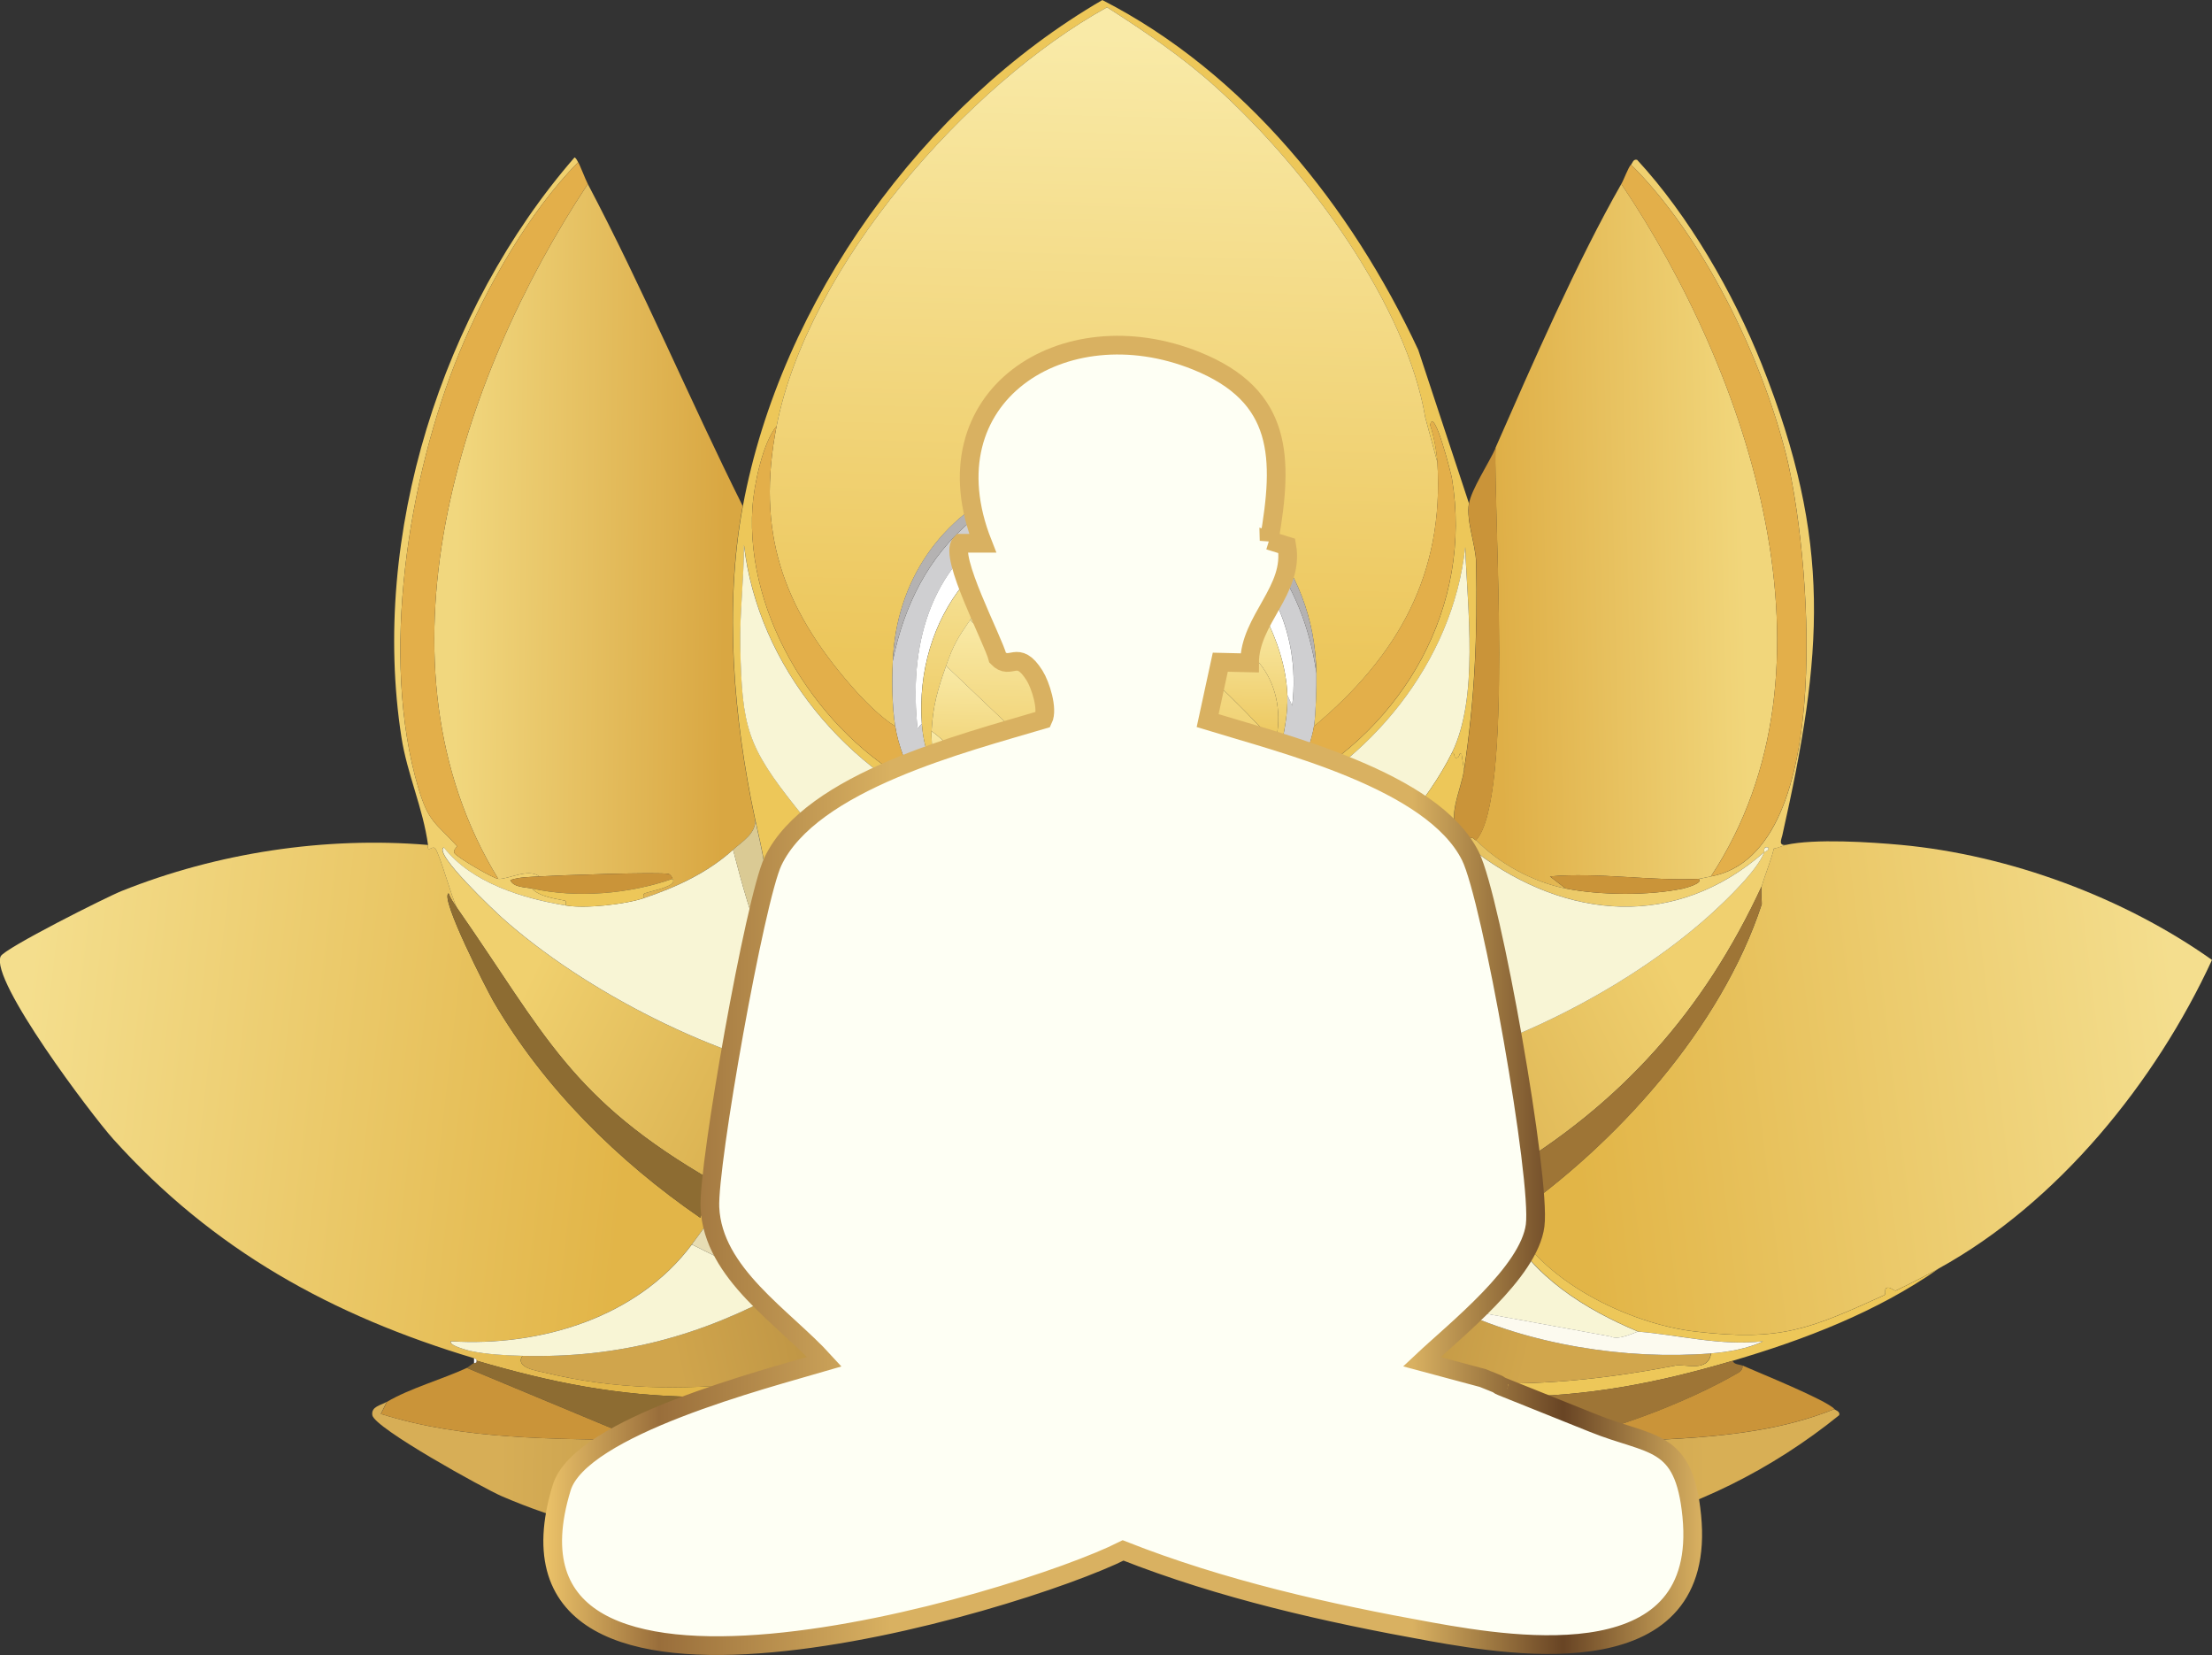 <?xml version="1.0" encoding="UTF-8"?>
<svg id="Layer_2" data-name="Layer 2" xmlns="http://www.w3.org/2000/svg" xmlns:xlink="http://www.w3.org/1999/xlink" viewBox="0 0 354.87 265.44"><rect x="0" y="0" width="354.87" height="265.44" fill="#333333" stroke="none"/>
  <defs>
    <style>
      .cls-1 {
        fill: url(#linear-gradient-15);
      }

      .cls-2 {
        fill: url(#linear-gradient-13);
      }

      .cls-3 {
        fill: #9e7536;
      }

      .cls-4 {
        fill: url(#linear-gradient-2);
      }

      .cls-5 {
        fill: #fcfaef;
      }

      .cls-6 {
        fill: url(#linear-gradient-10);
      }

      .cls-7 {
        fill: url(#linear-gradient-12);
      }

      .cls-8 {
        fill: #fefff4;
        stroke: url(#linear-gradient-21);
        stroke-miterlimit: 10;
        stroke-width: 3px;
      }

      .cls-9 {
        fill: #ac8031;
      }

      .cls-10 {
        fill: #fff;
      }

      .cls-11 {
        fill: #ca9439;
      }

      .cls-12 {
        fill: url(#linear-gradient-4);
      }

      .cls-13 {
        fill: #f5e68d;
      }

      .cls-14 {
        fill: #825f2a;
      }

      .cls-15 {
        fill: url(#linear-gradient-3);
      }

      .cls-16 {
        fill: url(#linear-gradient-5);
      }

      .cls-17 {
        fill: #e3af4a;
      }

      .cls-18 {
        fill: url(#linear-gradient-8);
      }

      .cls-19 {
        fill: #edc759;
      }

      .cls-20 {
        fill: #ac8e4a;
      }

      .cls-21 {
        fill: url(#linear-gradient-14);
      }

      .cls-22 {
        fill: #8d6c32;
      }

      .cls-23 {
        fill: url(#linear-gradient-20);
      }

      .cls-24 {
        fill: url(#linear-gradient-17);
      }

      .cls-25 {
        fill: url(#linear-gradient-7);
      }

      .cls-26 {
        fill: url(#linear-gradient-9);
      }

      .cls-27 {
        fill: #b4b2b2;
      }

      .cls-28 {
        fill: url(#linear-gradient-11);
      }

      .cls-29 {
        fill: url(#linear-gradient-19);
      }

      .cls-30 {
        fill: url(#linear-gradient-6);
      }

      .cls-31 {
        fill: #f8f5d5;
      }

      .cls-32 {
        fill: #e7ddb4;
      }

      .cls-33 {
        fill: #daca94;
      }

      .cls-34 {
        fill: #c9b57e;
      }

      .cls-35 {
        fill: #cfcfd1;
      }

      .cls-36 {
        fill: url(#linear-gradient-16);
      }

      .cls-37 {
        fill: url(#linear-gradient);
      }

      .cls-38 {
        fill: url(#linear-gradient-18);
      }
    </style>
    <linearGradient id="linear-gradient" x1="2.8" y1="173.34" x2="100.77" y2="184.72" gradientUnits="userSpaceOnUse">
      <stop offset="0" stop-color="#f4de8d"/>
      <stop offset="1" stop-color="#e2b548"/>
    </linearGradient>
    <linearGradient id="linear-gradient-2" x1="350" y1="166.67" x2="252.11" y2="178.79" gradientUnits="userSpaceOnUse">
      <stop offset="0" stop-color="#f4de8e"/>
      <stop offset="1" stop-color="#e2b547"/>
    </linearGradient>
    <linearGradient id="linear-gradient-3" x1="73.17" y1="86.54" x2="116.28" y2="86.96" gradientUnits="userSpaceOnUse">
      <stop offset="0" stop-color="#f1d77e"/>
      <stop offset="1" stop-color="#d9a742"/>
    </linearGradient>
    <linearGradient id="linear-gradient-4" x1="279.75" y1="85.5" x2="240.15" y2="86.34" gradientUnits="userSpaceOnUse">
      <stop offset="0" stop-color="#f1d67b"/>
      <stop offset="1" stop-color="#dfaf47"/>
    </linearGradient>
    <linearGradient id="linear-gradient-5" x1="246.24" y1="109.89" x2="182.28" y2="140.85" gradientUnits="userSpaceOnUse">
      <stop offset="0" stop-color="#f0d06f"/>
      <stop offset="1" stop-color="#d0a13f"/>
    </linearGradient>
    <linearGradient id="linear-gradient-6" x1="107.7" y1="109.71" x2="170.91" y2="140.45" gradientUnits="userSpaceOnUse">
      <stop offset="0" stop-color="#f0d06e"/>
      <stop offset="1" stop-color="#cc9d3d"/>
    </linearGradient>
    <linearGradient id="linear-gradient-7" x1="80.13" y1="235.83" x2="136.82" y2="236.64" gradientUnits="userSpaceOnUse">
      <stop offset="0" stop-color="#d7ae56"/>
      <stop offset="1" stop-color="#b2893e"/>
    </linearGradient>
    <linearGradient id="linear-gradient-8" x1="273.86" y1="236.45" x2="217.17" y2="237.24" gradientUnits="userSpaceOnUse">
      <stop offset="0" stop-color="#d8af55"/>
      <stop offset="1" stop-color="#b3893f"/>
    </linearGradient>
    <linearGradient id="linear-gradient-9" x1="145.68" y1="210.05" x2="108.58" y2="218.55" gradientUnits="userSpaceOnUse">
      <stop offset="0" stop-color="#b38a40"/>
      <stop offset="1" stop-color="#d0a54c"/>
    </linearGradient>
    <linearGradient id="linear-gradient-10" x1="178.94" y1="6.13" x2="176.39" y2="106.28" gradientUnits="userSpaceOnUse">
      <stop offset="0" stop-color="#f9eaa7"/>
      <stop offset="1" stop-color="#ecc65b"/>
    </linearGradient>
    <linearGradient id="linear-gradient-11" x1="169.68" y1="128.59" x2="169.57" y2="132.87" xlink:href="#linear-gradient-10"/>
    <linearGradient id="linear-gradient-12" x1="156.08" y1="117.44" x2="155.75" y2="130.31" xlink:href="#linear-gradient-10"/>
    <linearGradient id="linear-gradient-13" x1="208.58" y1="210.07" x2="244.83" y2="218.79" gradientUnits="userSpaceOnUse">
      <stop offset="0" stop-color="#b48b40"/>
      <stop offset="1" stop-color="#d1a64c"/>
    </linearGradient>
    <linearGradient id="linear-gradient-14" x1="182.17" y1="88.66" x2="181.09" y2="131.4" xlink:href="#linear-gradient-10"/>
    <linearGradient id="linear-gradient-15" x1="162.66" y1="83.37" x2="161.67" y2="122.25" xlink:href="#linear-gradient-10"/>
    <linearGradient id="linear-gradient-16" x1="199.27" y1="98.54" x2="198.72" y2="120.21" xlink:href="#linear-gradient-10"/>
    <linearGradient id="linear-gradient-17" x1="173.61" y1="96.7" x2="172.71" y2="132.05" xlink:href="#linear-gradient-10"/>
    <linearGradient id="linear-gradient-18" x1="169.13" y1="99.75" x2="168.37" y2="129.51" xlink:href="#linear-gradient-10"/>
    <linearGradient id="linear-gradient-19" x1="163.06" y1="107.08" x2="162.49" y2="129.52" xlink:href="#linear-gradient-10"/>
    <linearGradient id="linear-gradient-20" x1="194.89" y1="98.74" x2="194.37" y2="118.96" xlink:href="#linear-gradient-10"/>
    <linearGradient id="linear-gradient-21" x1="87.17" y1="159.64" x2="273.07" y2="159.64" gradientUnits="userSpaceOnUse">
      <stop offset="0" stop-color="#edc46a"/>
      <stop offset=".1" stop-color="#996e3b"/>
      <stop offset=".3" stop-color="#d9b161"/>
      <stop offset=".75" stop-color="#d9b161"/>
      <stop offset=".88" stop-color="#684424"/>
      <stop offset="1" stop-color="#d9b161"/>
    </linearGradient>
  </defs>
  <g id="OBJECTS">
    <g>
      <g>
        <path class="cls-37" d="M68.67,135.52c-.14,1.45.66-.04,1.16.58.74.9,2.64,7.91,3.49,9.51-.53-.76-1.02-1.46-1.36-2.33-1.44.7,6.19,15.57,7.18,17.28,8.11,13.93,20,25.67,33.2,34.75l2.14-5.82c.41.23.88.62,1.16.78-.99,1.64-1.09,3.73-1.94,5.44-.44.88-2.03,2.97-2.72,3.88-8.8,11.8-24.41,16.42-38.64,15.53-.48.67,2.92,1.51,3.11,1.55,2.54.55,5.75.71,8.35.78-1.23,1.94,2.37,2.4,3.69,2.72,22.84,5.53,41.83-.24,61.94-1.94,1.96,1.96-6.59,1.92-6.99,2.52s2.67,12.44-.78,14.17c.51-1.72.68-3.26.78-5.05.08-1.53.28-7.9-.97-8.54-9.88,1.57-19.66,2.84-29.71,2.72-12.69-.16-23.28-2.29-35.34-5.82-.03,0,.15-.23-.39-.39-22.75-6.83-41.79-17.3-57.86-35.14-3.37-3.74-19.84-25.51-18.06-29.32.59-1.27,17-9.52,19.42-10.48,15.29-6.12,32.64-8.77,49.12-7.38Z"/>
        <path class="cls-4" d="M310.99,203.48c-2.12,1.17-4.6,2.43-6.8,3.49-.36.17-.92-.69-1.55-.39-.4.19.01.98-.39,1.16-11.94,5.41-16.51,7.43-30.29,5.82-10.61-1.24-25.03-8.16-29.71-18.25,16.99-11.71,33.87-30.43,40.39-50.29.05-.14-.19-2.23,0-2.91.59-2.05,1.44-3.95,1.94-6.02.58-.06,1.48-.48,1.94-.58,4.61-1.03,13.55-.45,18.45,0,17.33,1.61,35.75,8.41,49.9,18.45-9.05,19.61-24.74,38.99-43.88,49.51Z"/>
        <path class="cls-15" d="M119.15,81.16c-3,16.13-1.48,34.11,1.94,50.09.45,2.27-2.02,3.72-3.49,5.05-4.12,3.7-9.17,6.02-14.37,7.77.04-.01-.15-.64.19-.78,1-.4,5.41-1.13,4.47-2.33.02-.25-.45-.74-.58-.78-1.34-.37-18.18.22-20.78.39-1.83-1.38-5.02.52-6.6.39-21.12-34.5-6.26-80.26,14.37-111.45,8.9,16.87,16.33,34.58,24.85,51.65Z"/>
        <path class="cls-12" d="M274.48,140.57c-.4.07-1.76.38-1.94.39-7.45.39-16.24-1.09-23.88-.39l2.52,1.94c-5.15-1.02-10.75-3.99-14.37-7.77,6.02-6.66,2.78-52.26,3.11-62.91,5.89-13.38,13.02-29.77,20.19-42.33,20.5,30.5,36.41,77.59,14.37,111.06Z"/>
        <path class="cls-19" d="M235.65,80.77c-.45,2.93,1.1,6.52,1.16,9.51.23,11.43-.21,21.92-1.94,33.2l-.39-2.52c-.56-.44-.1.68-.97.58-.3-.03-.03-.85-.58-.78,4.36-8.88,2.48-23.15,2.14-33.01-1.97,18.55-15.36,34.68-32.04,42.33v-1.94c1.58-.64,2.76-1.13,4.27-1.94,17.97-9.59,29.04-29.02,25.63-49.51-.08-.51-2.86-11.63-3.49-8.54.59,1.79,1.05,4.16,1.16,6.02l-1.94-7.18c-2.95-17.71-18.48-39.38-33.59-53.01-5.36-4.83-11.41-8.94-17.47-12.81-22.49,12.46-48,41.55-53.01,67.18-2.23,2.62-3.65,9.55-3.88,13.01-1.16,17.64,10.67,36.29,26.02,44.46,1.9,1.01,2.98,1.58,5.05,2.33.11.04.27-.04.39,0l.39.39c-.11-.02-2.22-.04-2.14.39l6.02,3.11c-.75-.26-1.6-.49-2.33-.78-18.11-7.2-32.48-24.35-34.75-43.88.03,5.49-.71,11.03-.58,16.5.29,12.76,1.09,15.77,8.93,25.63,14.46,18.17,36.2,29.92,59.02,33.59-14.49,7.26-27.55,10.84-44.27,10.48-.39,0-.78.01-1.16,0-.12-2.21-2.97-4.48-4.27-6.41-3.56-5.3-5.9-10.87-8.54-16.31-.11-.24-2.23-2.76-2.72-3.88-.03-.07.74-.69.39-1.55-.04-.09-1.34-.61-1.55-1.16-.5-1.32.31-5.09-1.94-5.44-.36-2.52-1.02-5.06-1.55-7.57-3.42-15.99-4.94-33.96-1.94-50.09,6.1-32.86,28.91-64.45,57.67-81.16,22.81,11.68,39.93,33.12,50.68,56.11l8.15,24.66Z"/>
        <path class="cls-16" d="M286.52,135.52c-.46.1-1.36.52-1.94.58-.5,2.07-1.35,3.97-1.94,6.02-9.27,20.01-22.6,35-41.55,46.21-7.17,4.24-14.1,7.65-22.13,10.1-4.88,1.49-10.72,2.87-15.73,3.88-5.37,1.09-11.35.64-16.12,3.49.22-.38.58-1.47.78-1.94.17-.41.52-.64.39-1.16,1.05-.08,8.6-1.27,9.13-1.55,1.08-.57,10.71-11.92,12.23-13.79,3.69-4.5,7.49-9.57,10.48-14.56.71-.09,1.32-.35,1.55-.39,18.03-2.93,39.04-13.46,52.62-25.63,2.56-2.29,7.72-7.25,8.74-10.1.02-.05,1.02-.34.58-.78-.82-.18-.52.72-.58.78-14.15,12.36-31.61,10.91-46.21,0-.23-.17-.94-1.38-1.16-1.55.3-1.59.98-.18,1.16-.39,3.62,3.77,9.22,6.75,14.37,7.77,5.51,1.09,13.37,1.17,18.83,0,.14-.03,3.34-.83,2.52-1.55.18,0,1.55-.32,1.94-.39,20.62-3.77,15.73-53.24,12.04-67.76-4.03-15.85-13.31-34.94-24.85-46.4.22-.23.34-.95.97-.78,8.29,8.98,15.42,21.32,20,32.81,11.38,28.59,9.82,46.48,3.3,75.53-.16.69-.67,1.67.58,1.55Z"/>
        <path class="cls-30" d="M92.75,26.02c-7.9,7.98-14.72,20.05-19.03,30.48-8.21,19.87-12.85,48.97-6.6,69.9,1.64,5.49,2.73,5.51,6.21,9.32.04.05-.76.69-.39,1.16.58.73,6.15,4.01,6.99,4.08,1.58.13,4.77-1.77,6.6-.39-1.58.1-3.13.08-4.66.58.5,1.21,2.44,1.13,3.49,1.36,1.08,1.29,3.88,1.66,5.24,1.94.33.07.15.77.19.78-6.88-1.11-15.18-3.64-19.61-9.32-1.74.94,8.3,10.35,9.32,11.26,13.18,11.78,34.71,22.87,52.23,25.63.61.1,1.42.32,1.94.39,2.44,4.09,5.59,8.51,8.54,12.23,1.52,1.91,12.52,15.19,13.4,15.73,1.16.71,5.56.42,6.6.78.96.33,2.09,1.66,4.08,2.33l-.39,1.16c-3.55-2.61-25.44-4.78-31.84-6.6-6.2-1.77-13.76-5.42-19.42-8.54-.28-.16-.76-.54-1.16-.78-23.01-13.23-27.01-23.58-41.16-43.88-.86-1.61-2.75-8.61-3.49-9.51-.51-.62-1.3.87-1.16-.58-.79-5.86-3.36-11.42-4.27-17.28-5.02-32.4,6.53-68.55,27.77-93,.33.16.45.6.58.78Z"/>
        <path class="cls-25" d="M102.85,231.05c13.86.37,25.58-1.16,38.44-1.16h1.16c-.1,1.78-.27,3.33-.78,5.05-.94,3.18-3.22,5.79-5.44,8.15-18.8,6.41-37.57,4.71-55.72-3.11-2.8-1.2-20.49-10.96-20.78-13.01-.2-1.4,1.36-1.56,2.33-2.14l-.97,1.94c13.64,4.29,27.71,3.9,41.74,4.27Z"/>
        <path class="cls-18" d="M217.4,243.09c-2.54-4.47-4.93-7.87-5.44-13.2,13.27,1.53,26.32,3.21,39.61.78.39,1.14,2.01.83,2.91.78,13.34-.75,27.27-.4,39.8-5.44.15.17.98.35.78.97-21.41,17.34-50.94,25.56-77.66,16.12Z"/>
        <path class="cls-17" d="M92.75,26.02c.23.3,1.17,2.76,1.55,3.49-20.63,31.19-35.49,76.95-14.37,111.45-.84-.07-6.41-3.35-6.99-4.08-.37-.47.43-1.12.39-1.16-3.48-3.81-4.58-3.83-6.21-9.32-6.24-20.93-1.61-50.03,6.6-69.9,4.31-10.43,11.13-22.5,19.03-30.48Z"/>
        <path class="cls-17" d="M274.48,140.57c22.04-33.47,6.13-80.56-14.37-111.06.45-.79,1.08-2.6,1.55-3.11,11.54,11.46,20.83,30.55,24.85,46.4,3.69,14.52,8.58,63.99-12.04,67.76Z"/>
        <path class="cls-22" d="M166.92,205.42c.79.58,3.04,4.61,3.69,4.66,1.27-.46,1.39-1.87,2.52-2.72.98-.73,2.97-2.23,2.72,0-.86.99-3.25,6.18-4.66,8.15l-8.35,8.93c-1.44-3.08-3.38-4.71-5.63-6.99-7.52-7.61-15.38-10.34-25.05-14.37-.29.51-.61.31-.97.39l3.88-4.66c6.4,1.82,28.29,3.99,31.84,6.6Z"/>
        <path class="cls-22" d="M218.95,198.43c1.09,1.42,2.21,3.02,3.49,4.27-9.01,4.84-18.85,7.41-26.02,15.14-2.13,2.3-3.1,4.13-4.85,6.6-.91-.05-5.17-6.51-6.02-7.57-.4-.5-1.17-1.63-1.94-.97-1.95-2.88-3.82-5.63-5.05-8.93-.07-.18.06-.57,0-.78.27-.97,1,.26,1.55,0l3.69,3.88c1.13-1.39,2.38-2.72,3.3-4.27,4.76-2.86,10.74-2.41,16.12-3.49,5.01-1.02,10.85-2.4,15.73-3.88Z"/>
        <path class="cls-19" d="M241.48,193.77c.4,1.25.56,1.08.78,1.55,4.68,10.09,19.1,17.01,29.71,18.25,13.78,1.61,18.35-.41,30.29-5.82.4-.18-.01-.98.39-1.16.64-.3,1.19.56,1.55.39,2.2-1.06,4.67-2.33,6.8-3.49-9.9,6.92-21.45,11.36-33.01,14.76-12.45,3.66-23,5.66-36.11,5.82-9.73.12-19.42-.7-28.93-2.72-.49.19-.93,4.19-.97,5.05-.05,1.07-.1,2.46,0,3.49.51,5.33,2.9,8.73,5.44,13.2-1.45-.51-2.87-1.32-4.27-1.94.22-1.17.43-.66-.19-1.55-2.1-3.01-5.74-5.42-7.96-9.13-2.04-3.4-4.14-8.69-4.66-12.62,26.92,3.07,39.62,6.72,68.54,1.16,1.42-.27,5.17,1.17,5.63-1.94,2.68-.21,5.94-.76,8.35-1.94-6.78.77-13.39-1.01-20-1.55-8.52-3.58-16.99-8.8-21.36-17.28-.72-.69-.6-.42-1.55-.19,1.55-1.57-1.66-3,1.55-2.33Z"/>
        <path class="cls-3" d="M277.98,218.24c.11.62,1.21.62,1.55.78.13.9-.73,1.19-1.36,1.55-7,4.01-18.69,8.65-26.6,10.1-13.29,2.43-26.34.75-39.61-.78-.1-1.04-.05-2.43,0-3.49l31.26,1.16c.66-1.41-.93.13-1.36-.58-.19-.31-.18-2.36,0-2.91,13.12-.16,23.66-2.17,36.11-5.82Z"/>
        <path class="cls-22" d="M111.78,224.06c.13.72-.27,3.17.19,3.49,2.01,1.43,25.81-2.14,29.9-2.33l-.58,4.66c-12.87,0-24.58,1.53-38.44,1.16l-27.96-11.65c.16-.07.75-.57,1.16-.78.14-.07.45.05.39-.39,12.05,3.53,22.65,5.67,35.34,5.82Z"/>
        <path class="cls-3" d="M141.29,173.58c.38.01.78,0,1.16,0,4.41,6.64,10.14,12.58,16.12,17.86,2.65,2.34,14.98,12.34,17.47,13.2,1.02.35,1.26-.09,2.14-.39-.94,1.04.23,1.44.39,1.94.06.2-.07.6,0,.78-.83-.96-1.9-.56-2.72.39.26-2.23-1.74-.73-2.72,0,.88-3.25-3.2-2.22-5.82-3.11-1.99-.67-3.12-2-4.08-2.33-1.04-.35-5.44-.07-6.6-.78-.88-.54-11.88-13.82-13.4-15.73-2.96-3.72-6.11-8.14-8.54-12.23,2.06.26,4.51.31,6.6.39Z"/>
        <path class="cls-11" d="M236.82,134.75c-.18.2-.87-1.2-1.16.39-.5-.38-.99-.89-1.55-1.16-2.06-2.92.24-6.97.78-10.48,1.73-11.28,2.17-21.77,1.94-33.2-.06-2.99-1.61-6.58-1.16-9.51.34-2.24,3.26-6.64,4.27-8.93-.33,10.65,2.91,56.24-3.11,62.91Z"/>
        <path class="cls-11" d="M294.29,226c-12.54,5.04-26.46,4.68-39.8,5.44-.91.05-2.52.36-2.91-.78,7.91-1.45,19.6-6.09,26.6-10.1.63-.36,1.49-.65,1.36-1.55,2.6,1.15,13.47,5.53,14.76,6.99Z"/>
        <path class="cls-11" d="M74.89,219.4l27.96,11.65c-14.03-.37-28.1.01-41.74-4.27l.97-1.94c3.68-2.18,8.87-3.61,12.81-5.44Z"/>
        <path class="cls-17" d="M171.19,215.52c-8.23,11.57-17.43,20.38-30.68,26.02,2.98-4.78,7.34-7.85,10.1-13.01,1.68-3.14,2.97-7.22,3.88-10.68.89-.1,1.69-.63,2.72-.39,2.25,2.28,4.19,3.91,5.63,6.99l8.35-8.93Z"/>
        <path class="cls-17" d="M196.43,217.85c1.51-.35,2.43-.17,3.88,0,.52,3.93,2.62,9.22,4.66,12.62,2.22,3.7,5.86,6.12,7.96,9.13.63.9.42.38.19,1.55-11.87-5.28-22.27-14.52-29.51-25.24.77-.66,1.55.47,1.94.97.85,1.07,5.11,7.52,6.02,7.57,1.75-2.48,2.73-4.3,4.85-6.6Z"/>
        <path class="cls-19" d="M154.49,217.85c-.91,3.46-2.21,7.54-3.88,10.68-2.76,5.16-7.12,8.22-10.1,13.01-1.46.62-2.78,1.05-4.27,1.55,2.21-2.36,4.5-4.97,5.44-8.15,3.45-1.73.37-13.57.78-14.17s8.95-.56,6.99-2.52c1.66-.14,3.4-.2,5.05-.39Z"/>
        <path class="cls-10" d="M76.44,218.24c.06.43-.25.32-.39.39v-.78c.54.16.36.38.39.39Z"/>
        <path class="cls-26" d="M157.21,217.46c-1.03-.24-1.83.29-2.72.39-1.65.19-3.39.25-5.05.39-20.11,1.71-39.1,7.47-61.94,1.94-1.31-.32-4.92-.77-3.69-2.72,15.54.39,28.58-3.16,41.94-10.48,1.35-.74,4.5-3.31,5.05-3.49.11-.04.26.03.39,0,.36-.08.68.12.97-.39,9.67,4.03,17.53,6.76,25.05,14.37Z"/>
        <path class="cls-31" d="M125.76,206.98c-13.36,7.32-26.4,10.87-41.94,10.48-2.6-.06-5.8-.23-8.35-.78-.18-.04-3.59-.89-3.11-1.55,14.23.88,29.83-3.73,38.64-15.53l14.76,7.38Z"/>
        <path class="cls-22" d="M73.33,145.62c14.16,20.3,18.16,30.66,41.16,43.88l-2.14,5.82c-13.2-9.08-25.09-20.82-33.2-34.75-1-1.71-8.63-16.58-7.18-17.28.34.87.83,1.57,1.36,2.33Z"/>
        <path class="cls-34" d="M135.08,198.82l-3.88,4.66c-.13.03-.28-.04-.39,0l-17.09-7.77c.85-1.7.95-3.8,1.94-5.44,5.65,3.13,13.22,6.78,19.42,8.54Z"/>
        <path class="cls-14" d="M142.45,229.89h-1.16l.58-4.66c-4.09.19-27.89,3.76-29.9,2.33-.46-.33-.06-2.77-.19-3.49,10.04.13,19.83-1.15,29.71-2.72,1.25.64,1.06,7.02.97,8.54Z"/>
        <path class="cls-32" d="M130.8,203.48c-.55.18-3.7,2.75-5.05,3.49l-14.76-7.38c.68-.92,2.28-3.01,2.72-3.88l17.09,7.77Z"/>
        <path class="cls-3" d="M242.25,195.33c-.22-.47-.38-.3-.78-1.55-.52-1.64-1.25-3.81-.39-5.44,18.95-11.21,32.28-26.2,41.55-46.21-.19.68.05,2.77,0,2.91-6.51,19.86-23.39,38.58-40.39,50.29Z"/>
        <path class="cls-31" d="M90.81,145.23c3.06.53,9.42-.17,12.43-1.16,5.2-1.74,10.25-4.06,14.37-7.77,1.39,5.42,2.93,10.93,5.05,16.12,2.67,6.54,6.87,12.19,9.71,18.25.38.81.52,1.21.39,2.14-17.52-2.76-39.05-13.85-52.23-25.63-1.02-.92-11.06-10.32-9.32-11.26,4.43,5.68,12.73,8.21,19.61,9.32Z"/>
        <path class="cls-33" d="M141.29,173.58c-2.09-.08-4.54-.13-6.6-.39-.52-.07-1.33-.29-1.94-.39.14-.93,0-1.32-.39-2.14-2.84-6.06-7.04-11.71-9.71-18.25-2.11-5.18-3.66-10.69-5.05-16.12,1.48-1.33,3.95-2.78,3.49-5.05.54,2.51,1.19,5.06,1.55,7.57,2.25.35,1.44,4.12,1.94,5.44.21.55,1.52,1.08,1.55,1.16.36.86-.42,1.48-.39,1.55.49,1.12,2.6,3.65,2.72,3.88,2.65,5.44,4.98,11.01,8.54,16.31,1.3,1.93,4.15,4.2,4.27,6.41Z"/>
        <path class="cls-11" d="M107.89,140.96c-6.93,2.42-15.32,3.14-22.52,1.55-1.05-.23-3-.15-3.49-1.36,1.53-.5,3.08-.48,4.66-.58,2.6-.17,19.43-.76,20.78-.39.14.04.6.53.58.78Z"/>
        <path class="cls-19" d="M103.23,144.07c-3.01.99-9.37,1.7-12.43,1.16-.04,0,.14-.71-.19-.78-1.37-.28-4.17-.65-5.24-1.94,7.2,1.59,15.59.87,22.52-1.55.94,1.2-3.46,1.93-4.47,2.33-.35.14-.15.76-.19.78Z"/>
        <path class="cls-11" d="M272.54,140.96c.81.72-2.38,1.52-2.52,1.55-5.47,1.17-13.32,1.09-18.83,0l-2.52-1.94c7.65-.71,16.43.78,23.88.39Z"/>
        <path class="cls-6" d="M230.6,74.17c1.11,17.96-6.32,31.04-19.8,42.33.3-1.93.42-6.46.39-8.54-.28-17.39-12.42-31.48-29.9-33.4-6.79-.74-12.5.41-18.64,3.11-11.77,5.16-18.85,15.49-19.42,28.35-.15,3.33-.13,7.2.39,10.48-2.43-1.52-5.11-4.26-6.99-6.41-11.09-12.69-15.35-24.82-12.04-41.74,5.01-25.63,30.51-54.72,53.01-67.18,6.07,3.88,12.12,7.98,17.47,12.81,15.11,13.63,30.64,35.29,33.59,53.01l1.94,7.18Z"/>
        <path class="cls-31" d="M154.1,131.25c-.74,1.04-.29,1.08.58,1.55,10.14,5.5,30.15,6.24,40.77,1.94.75-.3,4.11-1.87,3.3-3.11,1.41-.51,2.91-.93,4.27-1.55,16.68-7.64,30.06-23.78,32.04-42.33.35,9.86,2.23,24.13-2.14,33.01-7.38,15.02-29.9,34.23-44.66,41.94-.69.36-1.36.29-1.55.39-22.83-3.67-44.56-15.42-59.02-33.59-7.85-9.86-8.64-12.87-8.93-25.63-.13-5.48.61-11.02.58-16.5,2.27,19.53,16.64,36.68,34.75,43.88Z"/>
        <path class="cls-17" d="M220.12,162.32c-2.2,3.57-4.84,7.54-7.38,10.87-7.56,9.92-19.35,21.66-29.9,28.35-1.35.86-3.22,2.22-4.66,2.72-.87.3-1.12.74-2.14.39-2.49-.86-14.83-10.87-17.47-13.2-5.98-5.28-11.71-11.22-16.12-17.86,16.72.35,29.78-3.23,44.27-10.48.19-.1.86-.03,1.55-.39,10.47,2.64,21.3.38,31.84-.39Z"/>
        <path class="cls-19" d="M234.87,123.49c-.54,3.51-2.84,7.57-.78,10.48-.41-.2-.68-.43-.97-.78-3.24,10.46-7.24,19.78-13.01,29.12-10.54.77-21.37,3.03-31.84.39,14.76-7.71,37.28-26.92,44.66-41.94.56-.07.28.74.58.78.88.1.41-1.02.97-.58l.39,2.52Z"/>
        <path class="cls-35" d="M181.29,74.56c-.33,2.21,3.81,1.82,5.24,2.33,14.17,5.04,22.54,16.24,24.66,31.07.03,2.09-.08,6.61-.39,8.54-.47,3-2.19,6.92-3.49,9.71-1.51.81-2.69,1.3-4.27,1.94-.11.05-.28-.04-.39,0,1.22-2.49,2.12-5.05,2.72-7.77.65-2.92,1.27-5.92,1.16-8.93l.78,1.75c3.01-24.71-23.57-42.24-45.24-30.09-12.41,6.95-16.17,19.36-14.95,32.81.15,1.7.14.59.78.19.16,2.19.58,3.76,1.16,5.82.62,2.19,1.71,4.2,2.72,6.21-2.07-.75-3.15-1.32-5.05-2.33-1.24-3.02-2.6-6.06-3.11-9.32-.51-3.29-.53-7.15-.39-10.48,1.8-8.84,5.62-16.63,12.62-22.52,1.45-1.22,7.52-4.28,7.77-4.66.48-.74-.28-1.26-.97-1.16,6.14-2.69,11.85-3.85,18.64-3.11Z"/>
        <path class="cls-17" d="M207.3,126.2c1.3-2.79,3.02-6.71,3.49-9.71,13.48-11.28,20.92-24.36,19.8-42.33-.12-1.86-.58-4.23-1.16-6.02.63-3.09,3.41,8.03,3.49,8.54,3.41,20.49-7.66,39.92-25.63,49.51Z"/>
        <path class="cls-17" d="M124.59,68.34c-3.31,16.93.95,29.05,12.04,41.74,1.88,2.15,4.56,4.89,6.99,6.41.51,3.26,1.87,6.3,3.11,9.32-15.35-8.17-27.18-26.82-26.02-44.46.23-3.46,1.66-10.39,3.88-13.01Z"/>
        <path class="cls-13" d="M203.03,128.15v1.94c-1.36.63-2.87,1.04-4.27,1.55-14.27,5.22-27.89,5.38-42.33.39l-6.02-3.11c-.08-.43,2.03-.41,2.14-.39,14.08,2.35,18.42,6.06,34.56,3.88,1.26-.17,2.3-.55,3.49-.78,4.57-.86,7.73-1.8,12.04-3.49.11-.04.28.05.39,0Z"/>
        <path class="cls-28" d="M162.65,128.92c3.42,1.01,9.53.79,13.2.78,3.24,0,6.46-.19,9.71-.39l1.55,3.11c-16.14,2.18-20.48-1.54-34.56-3.88l-.39-.39c2.18.76,11.19,4.26,10.48.78Z"/>
        <path class="cls-10" d="M156.43,132.03c14.44,4.99,28.06,4.83,42.33-.39.81,1.24-2.55,2.8-3.3,3.11-10.63,4.3-30.64,3.56-40.77-1.94-.87-.47-1.32-.51-.58-1.55.73.29,1.58.52,2.33.78Z"/>
        <path class="cls-7" d="M162.65,128.92c.7,3.48-8.3-.02-10.48-.78-.12-.04-.27.04-.39,0-1.01-2.02-2.1-4.02-2.72-6.21.76-1.27.31-3.21.39-4.66,3.93,2.67,8.78,10.35,13.2,11.65Z"/>
        <path class="cls-31" d="M283.03,136.69c-1.02,2.85-6.18,7.8-8.74,10.1-13.58,12.17-34.59,22.7-52.62,25.63,5.94-11.5,12.22-22.96,15.14-35.73,14.6,10.91,32.06,12.36,46.21,0Z"/>
        <path class="cls-9" d="M220.12,172.8c-3,4.99-6.8,10.06-10.48,14.56-1.53,1.86-11.16,13.21-12.23,13.79-.52.28-8.08,1.47-9.13,1.55-.72.05-6.11.41-5.44-1.16,10.56-6.68,22.34-18.43,29.9-28.35,2.51.18,4.9-.07,7.38-.39Z"/>
        <path class="cls-34" d="M234.1,133.97c.56.27,1.05.79,1.55,1.16.23.17.94,1.38,1.16,1.55-2.93,12.77-9.2,24.23-15.14,35.73-.23.04-.84.3-1.55.39-2.48.32-4.87.57-7.38.39,2.54-3.33,5.18-7.31,7.38-10.87,5.77-9.34,9.77-18.66,13.01-29.12.29.34.56.58.97.78Z"/>
        <path class="cls-34" d="M241.09,188.34c-.86,1.62-.13,3.79.39,5.44-3.21-.67,0,.76-1.55,2.33-1.18.28-5.83,3.15-7.57,3.88-2.36.99-7.17,1.61-8.35,3.88-.45-.39-1.13-.76-1.55-1.16-1.29-1.25-2.4-2.85-3.49-4.27,8.03-2.45,14.97-5.86,22.13-10.1Z"/>
        <path class="cls-20" d="M187.11,205.81c-.92,1.55-2.17,2.88-3.3,4.27l-3.69-3.88c.13-.06.43-1.12.58-1.16,1.93-.51,5.17-.22,7.18-1.16-.19.47-.55,1.56-.78,1.94Z"/>
        <path class="cls-3" d="M188.28,202.7c.13.53-.22.75-.39,1.16-2.01.95-5.25.66-7.18,1.16-.15.04-.45,1.1-.58,1.16-.56.26-1.28-.97-1.55,0-.16-.5-1.33-.91-.39-1.94,1.44-.5,3.31-1.86,4.66-2.72-.67,1.57,4.72,1.22,5.44,1.16Z"/>
        <path class="cls-31" d="M283.03,136.69c.07-.06-.24-.95.58-.78.44.44-.57.73-.58.78Z"/>
        <path class="cls-20" d="M173.13,207.36c-1.13.85-1.26,2.26-2.52,2.72-.65-.05-2.89-4.08-3.69-4.66l.39-1.16c2.63.89,6.7-.15,5.82,3.11Z"/>
        <path class="cls-2" d="M224,203.87c3.04,2.6,5.33,4.06,8.93,5.82,12.2,5.98,27.98,8.46,41.55,7.38-.46,3.11-4.21,1.67-5.63,1.94-28.92,5.56-41.62,1.91-68.54-1.16-1.45-.17-2.37-.35-3.88,0,7.17-7.73,17.01-10.3,26.02-15.14.42.41,1.1.78,1.55,1.16Z"/>
        <path class="cls-31" d="M262.83,213.58c-.3-.02-3.11,1.5-4.47.78l-25.44-4.66c-3.6-1.76-5.89-3.23-8.93-5.82,1.18-2.27,5.99-2.89,8.35-3.88,1.74-.73,6.39-3.6,7.57-3.88.95-.23.84-.49,1.55.19,4.37,8.48,12.84,13.7,21.36,17.28Z"/>
        <path class="cls-14" d="M241.86,224.06c-.18.55-.19,2.61,0,2.91.43.72,2.02-.83,1.36.58l-31.26-1.16c.04-.86.48-4.86.97-5.05,9.51,2.02,19.2,2.84,28.93,2.72Z"/>
        <path class="cls-5" d="M262.83,213.58c6.61.54,13.22,2.33,20,1.55-2.41,1.18-5.67,1.73-8.35,1.94-13.57,1.08-29.35-1.4-41.55-7.38l25.44,4.66c1.36.72,4.17-.8,4.47-.78Z"/>
        <path class="cls-27" d="M211.19,107.95c-2.12-14.82-10.48-26.03-24.66-31.07-1.44-.51-5.57-.12-5.24-2.33,17.48,1.91,29.62,16.01,29.9,33.4Z"/>
        <path class="cls-27" d="M162.65,77.66c.69-.1,1.45.42.97,1.16-.25.38-6.31,3.44-7.77,4.66-7,5.89-10.82,13.68-12.62,22.52.56-12.86,7.65-23.19,19.42-28.35Z"/>
        <path class="cls-21" d="M176.63,88.93c3.05,5.85,8.4,9.85,14.76,11.26-.09,0-.64.58-1.75.39-.99-.17-6.24-3.9-5.24-.97,6.92,6.32,13.92,12.65,20.19,19.61.55.61.21,1.03.78,1.16-.6,2.72-1.5,5.28-2.72,7.77-4.31,1.7-7.47,2.63-12.04,3.49l-32.62-35.34c4.5-4.81,11.89-9.39,18.64-7.38Z"/>
        <path class="cls-10" d="M206.53,111.45c-.16-4.43-1.68-8.92-3.69-12.81-3.42,2.22-6.91,1.79-10.68,1.55-.25-.02-.52.03-.78,0-6.36-1.41-11.71-5.41-14.76-11.26-.8-1.53-1.16-3.55-1.55-5.24-17.38.52-28.4,15.54-27.18,32.42-.64.39-.62,1.5-.78-.19-1.22-13.46,2.54-25.86,14.95-32.81,21.67-12.15,48.25,5.39,45.24,30.09l-.78-1.75Z"/>
        <path class="cls-1" d="M176.63,88.93c-6.75-2.01-14.14,2.56-18.64,7.38-1.04,1.12-1.49,1.89-2.33,3.11-2.03,2.93-2.68,3.95-3.88,7.38-1.35,3.83-2.11,6.35-2.33,10.48-.08,1.45.37,3.39-.39,4.66-.58-2.07-1.01-3.63-1.16-5.82-1.22-16.88,9.8-31.9,27.18-32.42.39,1.69.75,3.71,1.55,5.24Z"/>
        <path class="cls-36" d="M206.53,111.45c.11,3.01-.52,6.02-1.16,8.93-.57-.13-.23-.56-.78-1.16,2.23-9.16-3.39-17.63-13.01-17.47l.58-1.55c3.77.23,7.26.66,10.68-1.55,2.01,3.9,3.53,8.38,3.69,12.81Z"/>
        <path class="cls-24" d="M190.61,131.64c-1.19.23-2.23.61-3.49.78l-1.55-3.11-29.9-29.9c.84-1.21,1.29-1.99,2.33-3.11l32.62,35.34Z"/>
        <path class="cls-38" d="M185.56,129.31c-3.24.2-6.46.38-9.71.39l-24.08-22.91c1.2-3.42,1.86-4.45,3.88-7.38l29.9,29.9Z"/>
        <path class="cls-29" d="M175.85,129.7c-3.67.01-9.78.23-13.2-.78-4.42-1.3-9.27-8.98-13.2-11.65.22-4.14.98-6.66,2.33-10.48l24.08,22.91Z"/>
        <path class="cls-23" d="M191.38,100.19c.25.03.52-.02.78,0l-.58,1.55c9.62-.16,15.24,8.31,13.01,17.47-6.28-6.96-13.27-13.29-20.19-19.61-1-2.93,4.25.8,5.24.97,1.11.19,1.66-.4,1.75-.39Z"/>
      </g>
      <path class="cls-8" d="M203.6,86.68l2.84.88c1.25,7.07-5.98,11.82-5.97,18.76l-4.7-.11-2.03,9.37c12.03,3.7,36.09,9.54,42.16,21.73,3.4,6.83,11.33,51.89,10.38,59.24-.97,7.52-12.83,16.81-18.18,21.85l9.77,2.62c4.9,1.92.81.47,3.95,1.71.52.21,13.3,5.33,13.79,5.53,9.29,3.76,14.56,2.25,15.8,14.88,2.55,25.8-27.63,21.12-41.8,18.58-16.8-3.02-33.55-6.79-49.43-13.05-16.74,8.43-103.69,34.52-90.07-10.06,3-9.82,32.79-17.46,42.15-20.21-6.53-7.18-17.89-14.11-18.37-24.73-.31-6.91,7.24-49.47,10.11-55.51,6.11-12.85,30.8-19.03,43.36-22.77.8-1.65-.43-5.52-1.39-7.05-2.77-4.4-3.8-.65-5.91-2.84-.74-2.87-7.91-16.39-5.91-18.37h3.5c-9.28-23.52,12.95-37.86,34.29-29.25,13.92,5.61,13.98,15.52,11.66,28.82Z"/>
    </g>
  </g>
</svg>